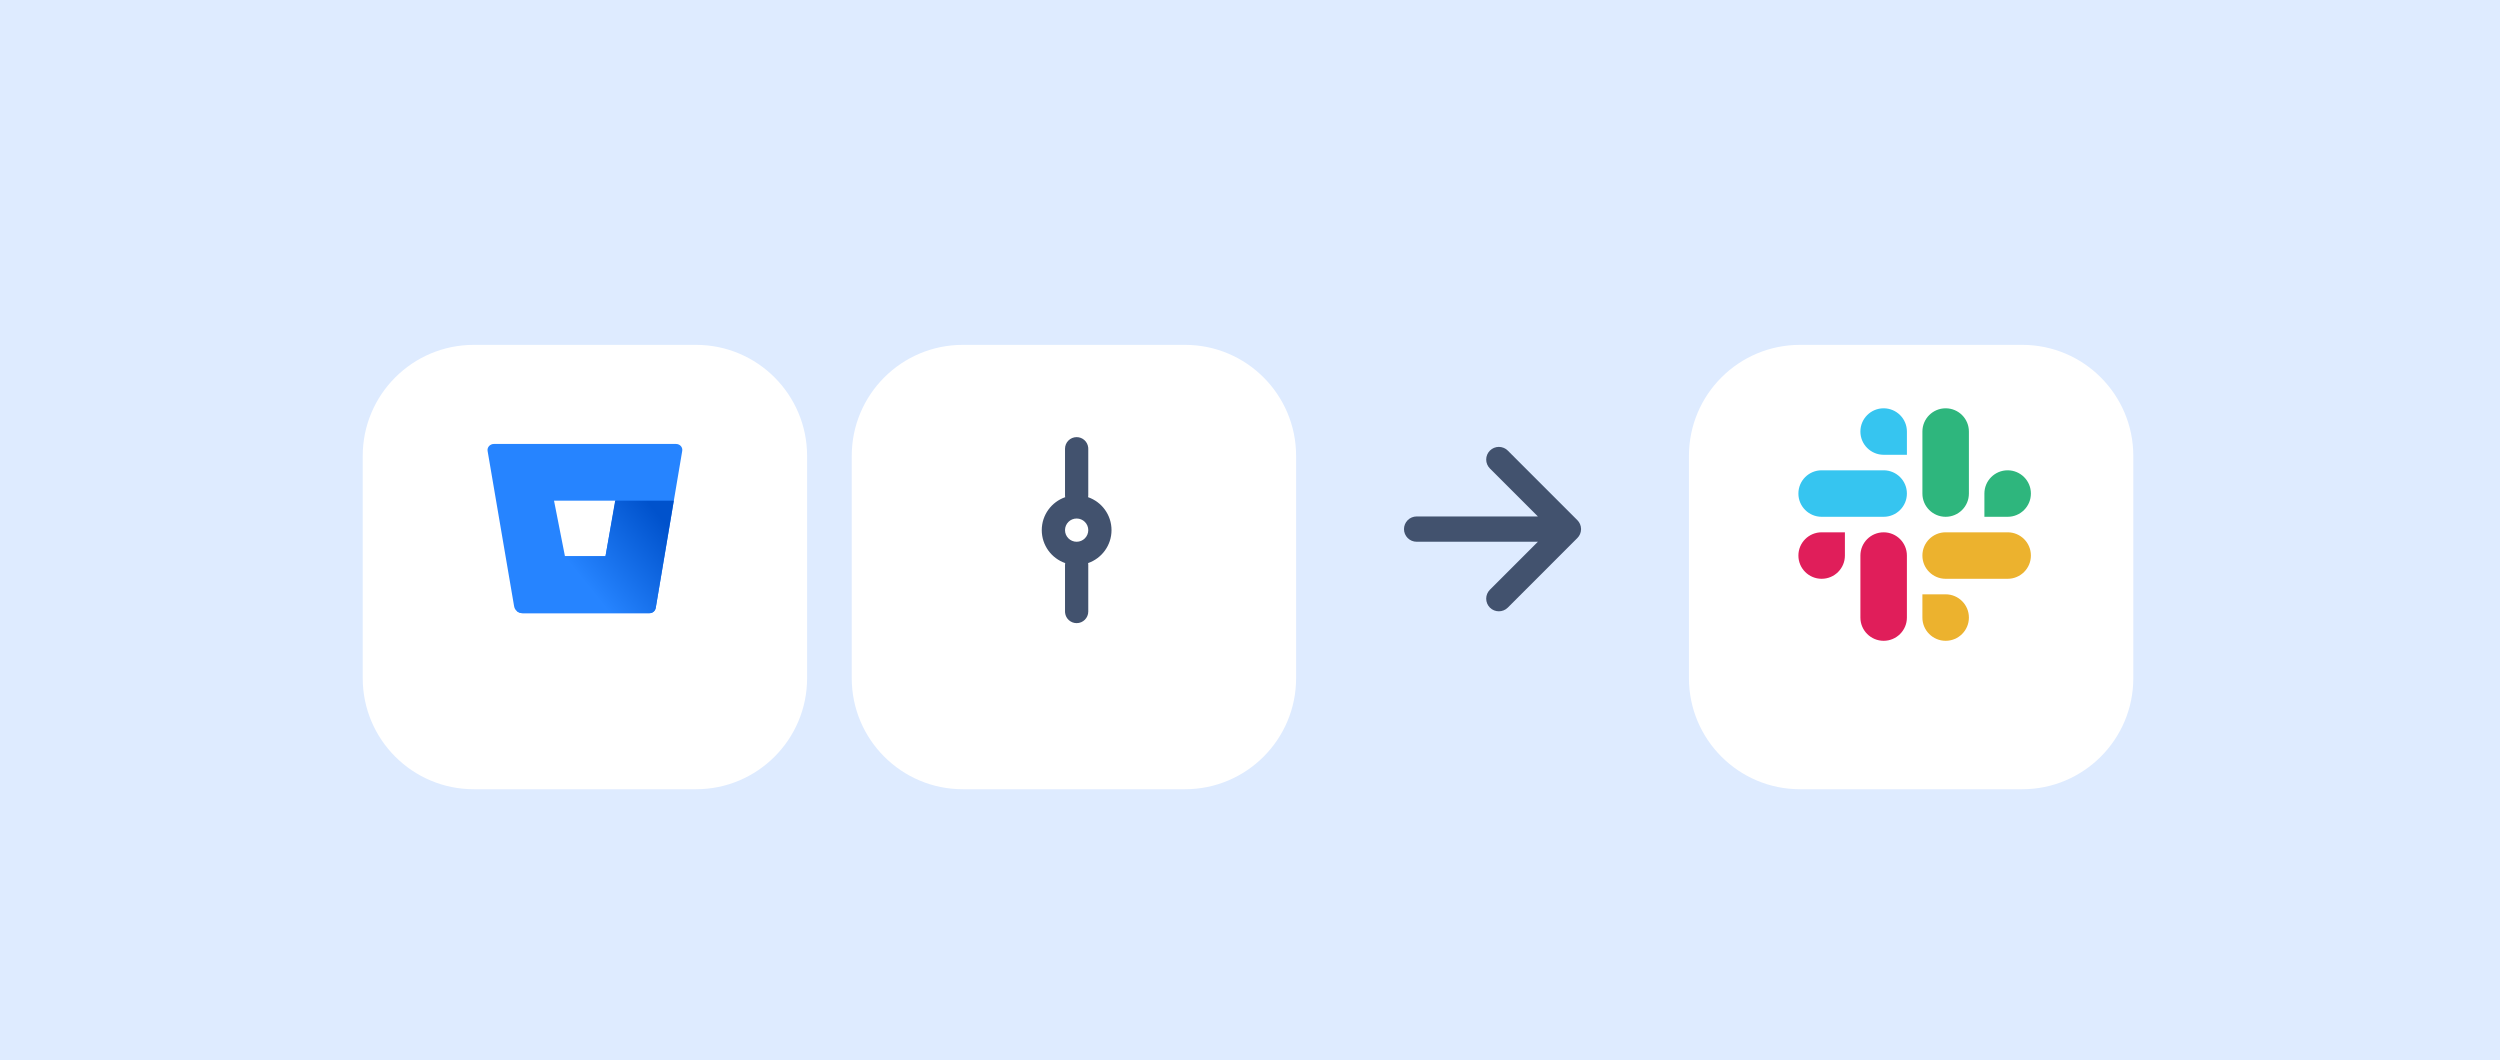 <svg width="448" height="190" viewBox="0 0 448 190" fill="none" xmlns="http://www.w3.org/2000/svg">
<rect width="448" height="190" fill="#DEEBFF"/>
<g filter="url(#filter0_dd)">
<path d="M65 74.908C65 63.913 73.913 55 84.908 55H124.724C135.719 55 144.632 63.913 144.632 74.908V114.724C144.632 125.719 135.719 134.632 124.724 134.632H84.908C73.913 134.632 65 125.719 65 114.724V74.908Z" fill="white"/>
</g>
<rect width="49.77" height="49.77" transform="translate(79.931 69.931)" fill="white" fill-opacity="0.01"/>
<path d="M88.494 79.558C87.823 79.558 87.264 80.152 87.376 80.801L92.127 108.639C92.239 109.342 92.853 109.882 93.636 109.882H116.386C116.945 109.882 117.392 109.504 117.504 108.963L122.255 80.801C122.366 80.152 121.863 79.558 121.137 79.558H88.494ZM108.504 99.666H101.238L99.281 89.72H110.293L108.504 99.666Z" fill="#2684FF"/>
<path d="M120.745 89.72H110.237L108.504 99.666H101.238L92.63 109.504C92.63 109.504 93.021 109.882 93.636 109.882H116.386C116.944 109.882 117.392 109.504 117.503 108.963L120.745 89.72Z" fill="url(#paint0_linear)"/>
<g filter="url(#filter1_dd)">
<path d="M152.632 74.908C152.632 63.913 161.545 55 172.539 55H212.355C223.35 55 232.263 63.913 232.263 74.908V114.724C232.263 125.719 223.35 134.632 212.355 134.632H172.539C161.545 134.632 152.632 125.719 152.632 114.724V74.908Z" fill="white"/>
</g>
<rect width="50" height="50" transform="translate(167.934 70)" fill="white" fill-opacity="0.01"/>
<path d="M192.934 78.333C194.003 78.333 194.883 79.137 195.004 80.174L195.018 80.417V88.75C195.018 88.868 195.008 88.983 194.989 89.096C197.43 89.944 199.184 92.267 199.184 95C199.184 97.733 197.43 100.056 194.987 100.905C194.995 100.938 195 100.972 195.004 101.007L195.018 101.25V109.583C195.018 110.734 194.085 111.667 192.934 111.667C191.866 111.667 190.985 110.863 190.865 109.826L190.851 109.583V101.25C190.851 101.132 190.861 101.017 190.88 100.904C188.438 100.056 186.684 97.733 186.684 95C186.684 92.267 188.438 89.944 190.882 89.095C190.874 89.062 190.869 89.028 190.865 88.993L190.851 88.75V80.417C190.851 79.266 191.784 78.333 192.934 78.333ZM192.934 92.917C191.784 92.917 190.851 93.849 190.851 95C190.851 96.151 191.784 97.083 192.934 97.083C194.085 97.083 195.018 96.151 195.018 95C195.018 93.849 194.085 92.917 192.934 92.917Z" fill="#42526E"/>
<rect width="54.395" height="54.395" transform="translate(240.263 67.618)" fill="white" fill-opacity="0.01"/>
<path fill-rule="evenodd" clip-rule="evenodd" d="M266.991 80.748C266.781 80.958 266.613 81.208 266.499 81.483C266.385 81.758 266.327 82.053 266.327 82.35C266.327 82.648 266.385 82.943 266.499 83.218C266.613 83.493 266.781 83.743 266.991 83.953L275.588 92.549H253.862C253.261 92.549 252.684 92.788 252.259 93.213C251.834 93.638 251.595 94.215 251.595 94.816C251.595 95.417 251.834 95.993 252.259 96.418C252.684 96.844 253.261 97.082 253.862 97.082H275.588L266.991 105.679C266.781 105.889 266.613 106.139 266.499 106.414C266.385 106.689 266.327 106.984 266.327 107.281C266.327 107.579 266.385 107.874 266.499 108.149C266.613 108.424 266.781 108.673 266.991 108.884C267.875 109.767 269.312 109.767 270.198 108.884L282.661 96.418C283.072 96.009 283.31 95.458 283.325 94.879V94.75C283.309 94.172 283.072 93.622 282.661 93.213L270.198 80.748C269.988 80.537 269.738 80.37 269.463 80.256C269.188 80.142 268.893 80.083 268.595 80.083C268.297 80.083 268.002 80.142 267.727 80.256C267.452 80.37 267.202 80.537 266.991 80.748V80.748Z" fill="#42526E"/>
<g filter="url(#filter2_dd)">
<path d="M302.658 74.908C302.658 63.913 311.571 55 322.566 55H362.381C373.376 55 382.289 63.913 382.289 74.908V114.724C382.289 125.719 373.376 134.632 362.381 134.632H322.566C311.571 134.632 302.658 125.719 302.658 114.724V74.908Z" fill="white"/>
</g>
<path fill-rule="evenodd" clip-rule="evenodd" d="M337.549 73.167C335.245 73.168 333.381 75.034 333.383 77.332C333.381 79.631 335.247 81.496 337.55 81.498H341.718V77.334C341.719 75.035 339.854 73.17 337.549 73.167C337.55 73.167 337.55 73.167 337.549 73.167V73.167ZM337.549 84.278H326.439C324.136 84.279 322.271 86.145 322.272 88.443C322.269 90.742 324.135 92.607 326.438 92.611H337.549C339.852 92.609 341.718 90.743 341.716 88.445C341.718 86.145 339.852 84.279 337.549 84.278V84.278Z" fill="#36C5F0"/>
<path fill-rule="evenodd" clip-rule="evenodd" d="M363.938 88.444C363.94 86.145 362.074 84.28 359.771 84.278C357.468 84.28 355.602 86.145 355.604 88.444V92.611H359.771C362.074 92.609 363.94 90.744 363.938 88.444ZM352.827 88.444V77.333C352.829 75.036 350.965 73.171 348.662 73.167C346.359 73.169 344.493 75.034 344.495 77.333V88.444C344.491 90.742 346.357 92.608 348.66 92.611C350.963 92.609 352.829 90.744 352.827 88.444Z" fill="#2EB67D"/>
<path fill-rule="evenodd" clip-rule="evenodd" d="M348.66 114.833C350.963 114.832 352.829 112.966 352.827 110.668C352.829 108.369 350.963 106.503 348.66 106.502H344.493V110.668C344.491 112.964 346.357 114.83 348.66 114.833ZM348.66 103.721H359.771C362.074 103.719 363.94 101.854 363.938 99.555C363.942 97.256 362.076 95.391 359.773 95.388H348.662C346.358 95.389 344.493 97.255 344.494 99.553C344.493 101.854 346.357 103.719 348.66 103.721V103.721Z" fill="#ECB22E"/>
<path fill-rule="evenodd" clip-rule="evenodd" d="M322.273 99.555C322.271 101.853 324.137 103.719 326.44 103.72C328.743 103.719 330.609 101.853 330.607 99.555V95.389H326.44C324.137 95.391 322.271 97.256 322.273 99.555ZM333.384 99.555V110.665C333.38 112.964 335.246 114.829 337.549 114.833C339.852 114.831 341.718 112.966 341.716 110.667V99.558C341.72 97.259 339.854 95.394 337.551 95.391C335.246 95.391 333.382 97.256 333.384 99.555C333.384 99.556 333.384 99.555 333.384 99.555Z" fill="#E01E5A"/>
<defs>
<filter id="filter0_dd" x="53.668" y="50.467" width="102.296" height="102.296" filterUnits="userSpaceOnUse" color-interpolation-filters="sRGB">
<feFlood flood-opacity="0" result="BackgroundImageFix"/>
<feColorMatrix in="SourceAlpha" type="matrix" values="0 0 0 0 0 0 0 0 0 0 0 0 0 0 0 0 0 0 127 0"/>
<feOffset/>
<feGaussianBlur stdDeviation="1.133"/>
<feColorMatrix type="matrix" values="0 0 0 0 0.035 0 0 0 0 0.118 0 0 0 0 0.259 0 0 0 0.31 0"/>
<feBlend mode="normal" in2="BackgroundImageFix" result="effect1_dropShadow"/>
<feColorMatrix in="SourceAlpha" type="matrix" values="0 0 0 0 0 0 0 0 0 0 0 0 0 0 0 0 0 0 127 0"/>
<feOffset dy="6.799"/>
<feGaussianBlur stdDeviation="5.666"/>
<feColorMatrix type="matrix" values="0 0 0 0 0.035 0 0 0 0 0.118 0 0 0 0 0.259 0 0 0 0.2 0"/>
<feBlend mode="normal" in2="effect1_dropShadow" result="effect2_dropShadow"/>
<feBlend mode="normal" in="SourceGraphic" in2="effect2_dropShadow" result="shape"/>
</filter>
<filter id="filter1_dd" x="141.299" y="50.467" width="102.296" height="102.296" filterUnits="userSpaceOnUse" color-interpolation-filters="sRGB">
<feFlood flood-opacity="0" result="BackgroundImageFix"/>
<feColorMatrix in="SourceAlpha" type="matrix" values="0 0 0 0 0 0 0 0 0 0 0 0 0 0 0 0 0 0 127 0"/>
<feOffset/>
<feGaussianBlur stdDeviation="1.133"/>
<feColorMatrix type="matrix" values="0 0 0 0 0.035 0 0 0 0 0.118 0 0 0 0 0.259 0 0 0 0.31 0"/>
<feBlend mode="normal" in2="BackgroundImageFix" result="effect1_dropShadow"/>
<feColorMatrix in="SourceAlpha" type="matrix" values="0 0 0 0 0 0 0 0 0 0 0 0 0 0 0 0 0 0 127 0"/>
<feOffset dy="6.799"/>
<feGaussianBlur stdDeviation="5.666"/>
<feColorMatrix type="matrix" values="0 0 0 0 0.035 0 0 0 0 0.118 0 0 0 0 0.259 0 0 0 0.2 0"/>
<feBlend mode="normal" in2="effect1_dropShadow" result="effect2_dropShadow"/>
<feBlend mode="normal" in="SourceGraphic" in2="effect2_dropShadow" result="shape"/>
</filter>
<filter id="filter2_dd" x="291.326" y="50.467" width="102.296" height="102.296" filterUnits="userSpaceOnUse" color-interpolation-filters="sRGB">
<feFlood flood-opacity="0" result="BackgroundImageFix"/>
<feColorMatrix in="SourceAlpha" type="matrix" values="0 0 0 0 0 0 0 0 0 0 0 0 0 0 0 0 0 0 127 0"/>
<feOffset/>
<feGaussianBlur stdDeviation="1.133"/>
<feColorMatrix type="matrix" values="0 0 0 0 0.035 0 0 0 0 0.118 0 0 0 0 0.259 0 0 0 0.31 0"/>
<feBlend mode="normal" in2="BackgroundImageFix" result="effect1_dropShadow"/>
<feColorMatrix in="SourceAlpha" type="matrix" values="0 0 0 0 0 0 0 0 0 0 0 0 0 0 0 0 0 0 127 0"/>
<feOffset dy="6.799"/>
<feGaussianBlur stdDeviation="5.666"/>
<feColorMatrix type="matrix" values="0 0 0 0 0.035 0 0 0 0 0.118 0 0 0 0 0.259 0 0 0 0.2 0"/>
<feBlend mode="normal" in2="effect1_dropShadow" result="effect2_dropShadow"/>
<feBlend mode="normal" in="SourceGraphic" in2="effect2_dropShadow" result="shape"/>
</filter>
<linearGradient id="paint0_linear" x1="123.155" y1="92.514" x2="106.26" y2="106.152" gradientUnits="userSpaceOnUse">
<stop offset="0.176" stop-color="#0052CC"/>
<stop offset="1" stop-color="#2684FF"/>
</linearGradient>
</defs>
</svg>
